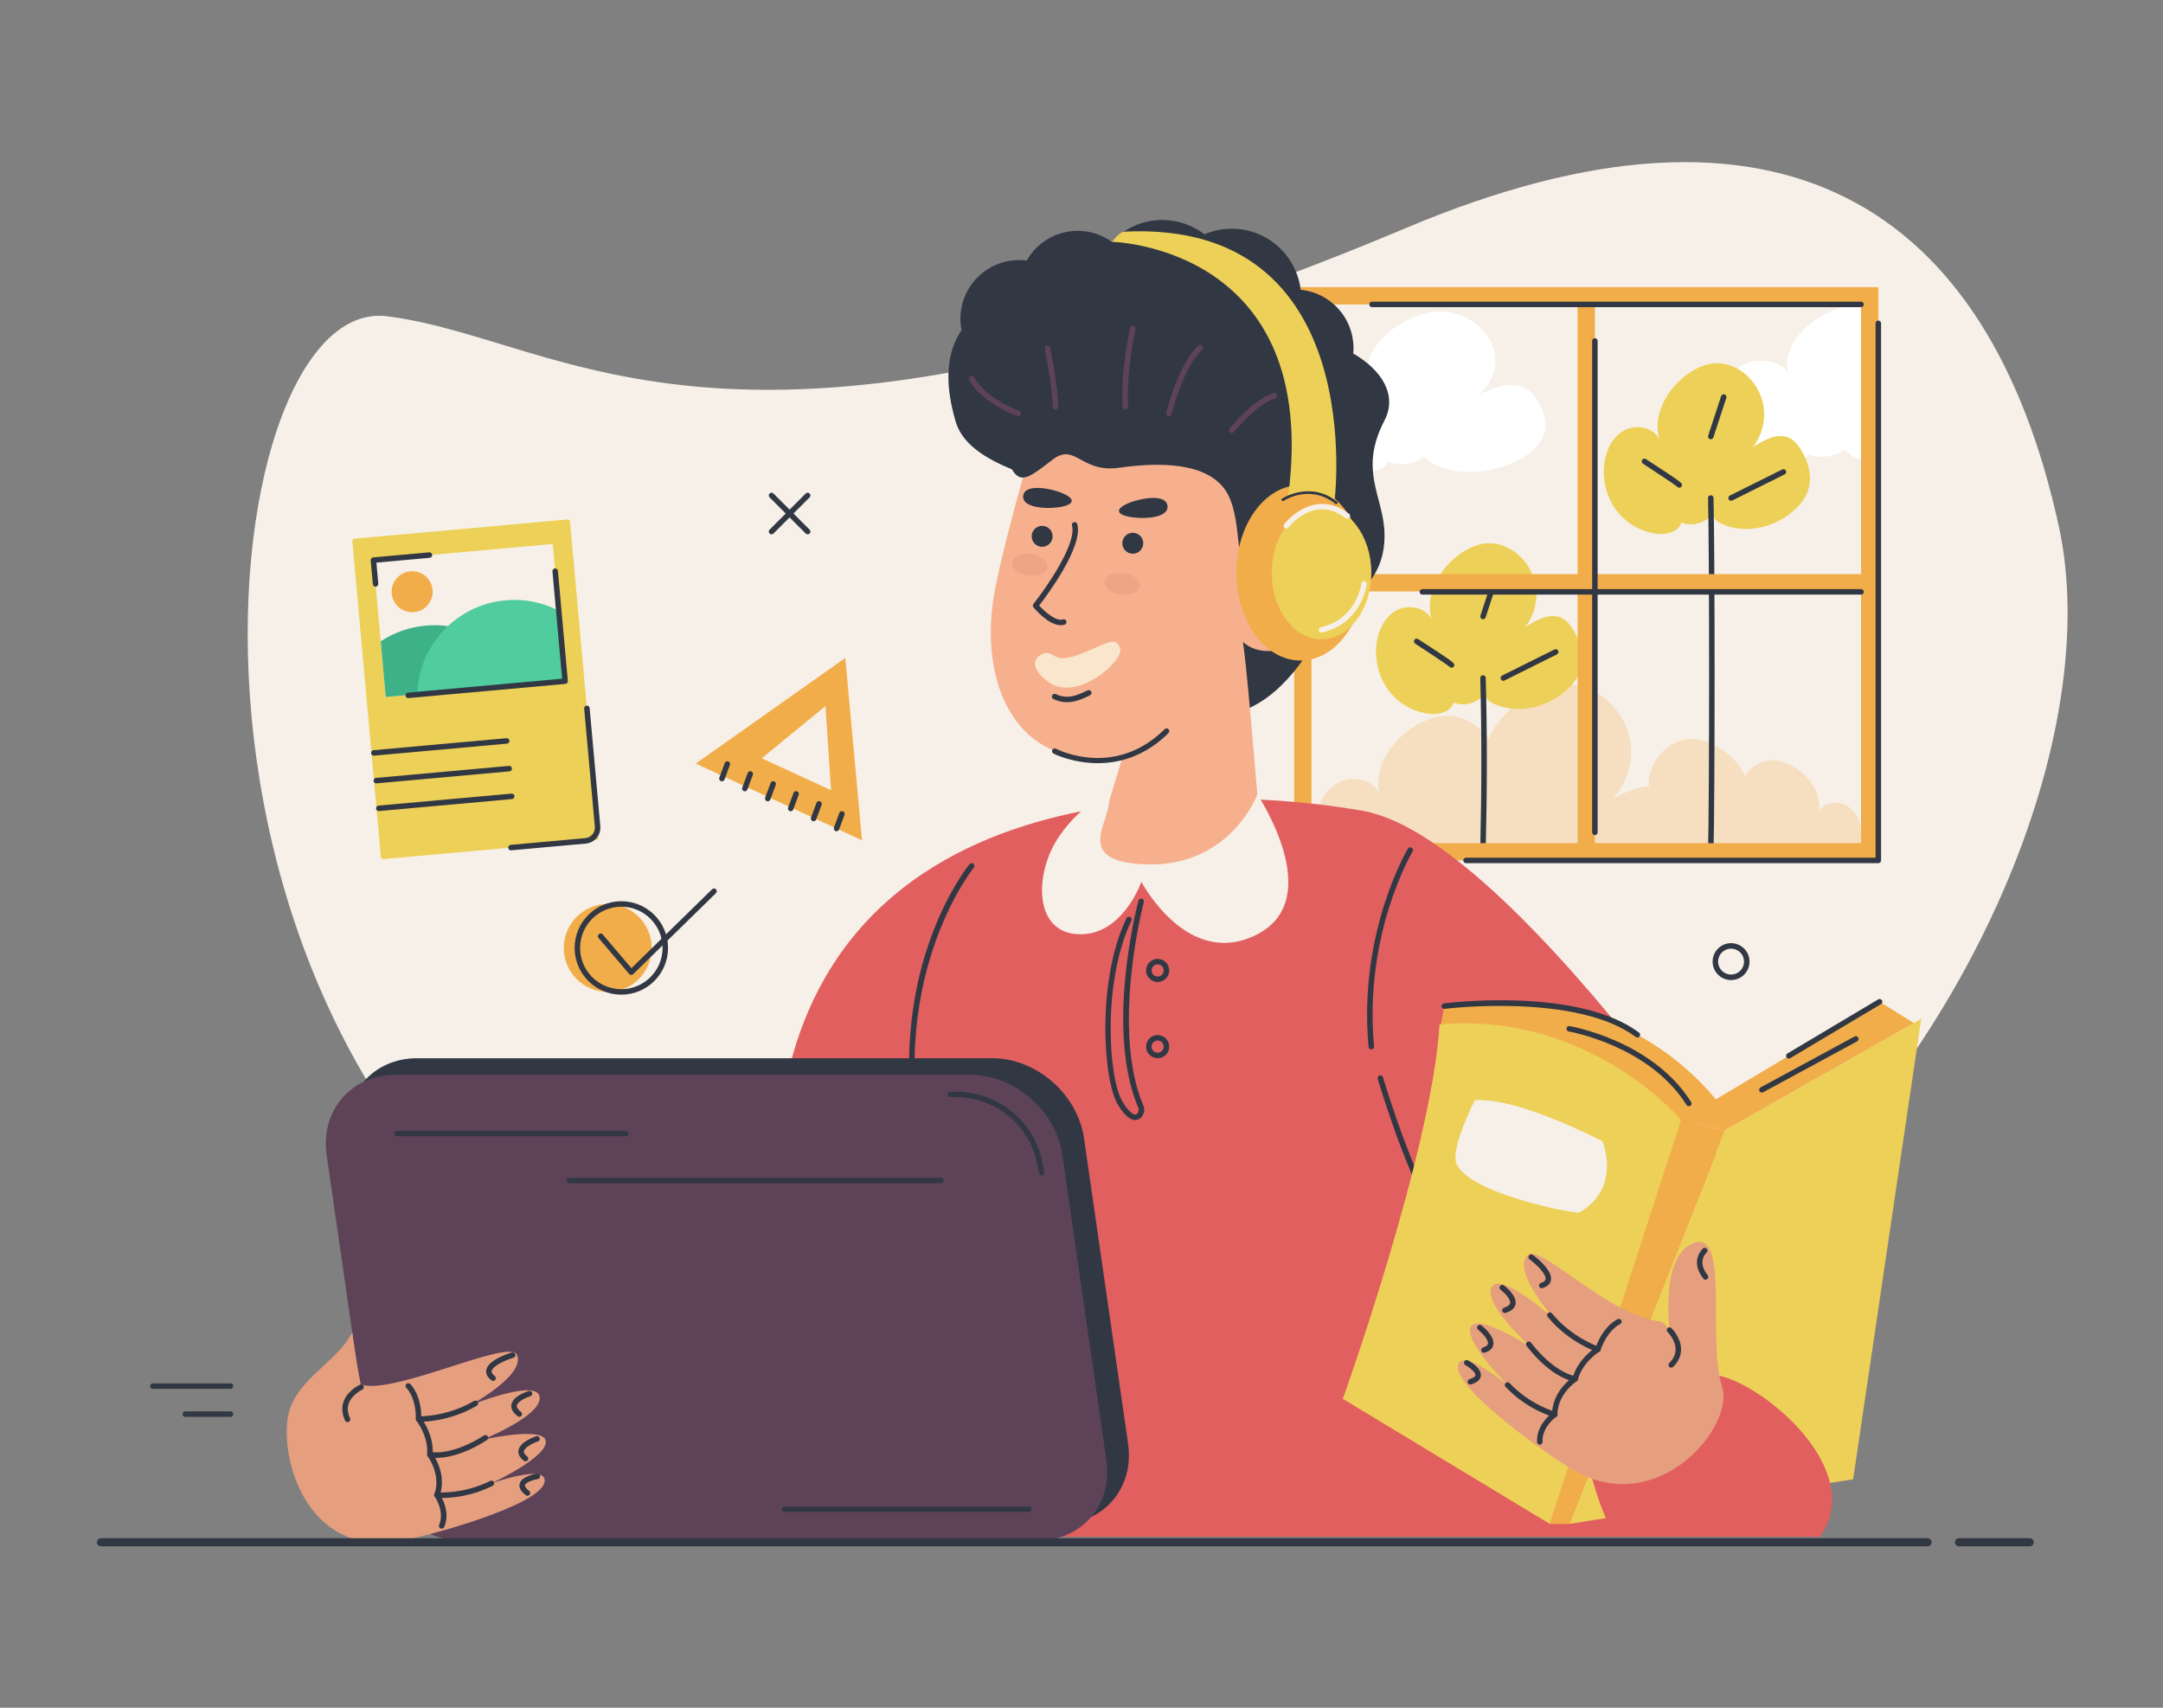 <svg xmlns="http://www.w3.org/2000/svg" xml:space="preserve" id="self-study-from-home" x="0" y="0" style="enable-background:new 0 0 3800 3000" version="1.1" viewBox="0 0 3800 3000">
  <rect x="0" y="0" width="3800" height="3000" fill="#808080" stroke="none"/>
  <g>
    <path d="M3616.99,924.61c-122.95-563.47-491.06-800.2-1145-524.86C1277.09,902.86,998.35,595.11,679.69,555.57
		c-318.66-39.54-461.96,1323.42,442.02,1798C2717.47,3191.3,3773.85,1643.46,3616.99,924.61z" style="fill:#f7f0e8"></path>
    <g>
      <g>
        <path d="M2303.97,504.43v976.76h965.56V504.43H2303.97z" style="fill:#f7f0e8"></path>
      </g>
      <path d="M3287.45,793.01c2.19-48.52,5.03-97.09,3.73-145.68c-1-37.64-4.78-75.29-13.13-111.99
			c-0.95-0.09-1.89-0.24-2.84-0.3c-28.32-1.94-55.91,8.5-78.57,22.21c-37.61,22.76-64.95,61.7-55.24,98.58
			c-11.5-21.05-48.21-27.76-73.9-17.43c-25.69,10.33-40.57,33.01-45.19,55.69c-5.52,27.11,1.8,55.94,21.19,78.62
			c19.39,22.69,50.85,38.78,84.94,42.36c18.92,1.98,42.41-2.19,48.35-16.68c20.46,7.73,46.65,4.18,62.94-8.34
			c0.46,0.95,6.53,2.55,7.75,5.08c1.55,3.2,5.25,5.38,8.89,7.19c9.45,4.72,19.65,8.09,30.24,10.37
			C3286.87,806.13,3287.16,799.57,3287.45,793.01z" style="fill:#fff"></path>
      <g>
        <path d="M3246.35,1497.97c0.38-1.12,0.8-2.22,1.15-3.35c13.62-44.42,1.17-93.26-21.11-134.03
				c-8.23-15.06-18.22-29.85-32.68-39.1c-19.62-12.54-45.04-13.06-67.45-6.74c-22.41,6.32-45.5,17.24-65.28,29.53
				c32.38-35.9,49.67-84.98,46.96-133.25c-2.71-48.27-25.41-95.11-61.6-127.16c-24.28-21.49-54.87-36.52-87.18-39.29
				c-46.81-4.02-92.41,17.59-129.86,45.96c-32.21,24.4-59.76,57.81-76.7,94.94c-6.72-9.8-14.47-18.89-23.37-26.78
				c-19.54-17.3-44.16-29.39-70.16-31.62c-37.67-3.24-74.37,14.16-104.51,36.98c-50.03,37.89-86.39,102.74-73.47,164.16
				c-15.29-35.06-64.13-46.22-98.3-29.03c-34.17,17.2-53.97,54.97-60.11,92.73c-5.81,35.72-0.88,73.22,14.19,106.04H3246.35z" style="fill:#f7f0e8"></path>
        <path d="M3269.89,1455.83c-2.92-17.13-12.34-34.28-28.58-42.08c-16.25-7.8-39.47-2.74-46.74,13.17
				c6.14-27.87-11.15-57.3-34.94-74.5c-14.33-10.36-31.78-18.25-49.69-16.78c-12.36,1.01-24.07,6.5-33.36,14.35
				c-4.23,3.58-7.92,7.71-11.11,12.15c-8.05-16.85-21.15-32.01-36.47-43.08c-17.81-12.87-39.49-22.68-61.75-20.85
				c-15.36,1.26-29.91,8.08-41.45,17.83c-17.21,14.54-28,35.8-29.29,57.7c-0.15,2.64-0.16,5.28-0.04,7.91
				c-6.11,0.14-12.24,1.07-18.09,2.64c-15.82,4.25-32.1,11.61-46.06,19.88c22.85-24.17,35.05-57.23,33.14-89.73
				c-1.91-32.51-17.93-64.05-43.47-85.63c-17.13-14.47-38.72-24.59-61.51-26.46c-33.03-2.71-65.21,11.85-91.63,30.95
				c-22.73,16.43-42.17,38.93-54.12,63.93c-4.74-6.6-10.21-12.72-16.49-18.03c-13.79-11.65-31.16-19.79-49.5-21.29
				c-26.58-2.18-52.48,9.53-73.74,24.91c-35.3,25.52-60.96,69.19-51.85,110.55c-10.79-23.61-45.25-31.13-69.36-19.55
				c-24.11,11.58-38.08,37.02-42.42,62.45c-3.41,20.01-1.49,40.82,5.33,59.99h511.94h137.53h300.13
				C3270.9,1483.34,3272.19,1469.32,3269.89,1455.83z" style="opacity:.25;fill:#f1ad4a"></path>
        <path d="M2763.05,1105.16c-4.63-7.34-10.13-14.47-17.72-18.68c-10.29-5.7-23.12-5.16-34.23-1.26
				c-11.1,3.9-22.4,10.13-31.98,16.96c15.19-19.13,22.36-44.43,19.46-68.68c-2.9-24.25-15.83-47.15-35.09-62.16
				c-12.92-10.07-28.82-16.67-45.2-17.04c-23.73-0.54-46.04,11.8-64.02,27.29c-29.85,25.71-50.08,67.78-39.57,105.75
				c-10.96-21.37-42-26.43-62.73-14.31c-20.73,12.12-31.65,36.57-34.01,60.47c-2.82,28.57,5.17,58.27,22.82,80.92
				c17.65,22.65,44.93,37.79,73.57,39.74c15.89,1.08,35.2-4.51,39.19-19.93c17.56,6.99,39.15,1.91,51.91-12.01
				c0.44,0.97,5.61,2.31,6.79,4.89c1.5,3.26,4.73,5.34,7.88,7.04c36.91,19.95,84.46,12.17,119.09-11.52
				c17.93-12.26,33.69-29.43,38.73-50.56C2783.4,1149.24,2775.58,1125.01,2763.05,1105.16z" style="fill:#edd058"></path>
        <path d="M2605.4 1493.1c-.04 0-.08 0-.12 0-2.66-.06-4.77-2.27-4.7-4.94 2.52-103.06 2.52-197.42 0-296.97-.07-2.66 2.04-4.88 4.7-4.94.04 0 .08 0 .12 0 2.61 0 4.76 2.08 4.82 4.7 2.52 99.71 2.52 194.23 0 297.45C2610.15 1491.02 2608.01 1493.1 2605.4 1493.1zM2641.06 1195.9c-1.77 0-3.48-.98-4.32-2.67-1.19-2.39-.22-5.28 2.17-6.47l92.06-45.84c2.39-1.18 5.28-.21 6.47 2.17 1.19 2.39.22 5.28-2.17 6.47l-92.06 45.84C2642.52 1195.73 2641.78 1195.9 2641.06 1195.9zM2605.4 1087.88c-.49 0-1-.08-1.5-.24-2.53-.83-3.91-3.55-3.08-6.08l22.72-69.34c.82-2.53 3.53-3.92 6.08-3.08 2.53.83 3.91 3.55 3.08 6.08l-22.72 69.34C2609.32 1086.59 2607.43 1087.88 2605.4 1087.88zM2550.09 1172.97c-.35 0-.71-.04-1.06-.12-1.17-.26-2.15-.93-2.81-1.83-4.37-3.75-38.83-26.5-60.02-40.28-2.23-1.45-2.87-4.44-1.41-6.67 1.45-2.23 4.44-2.86 6.67-1.41 64.39 41.88 64.29 42.32 63.34 46.56C2554.29 1171.45 2552.3 1172.97 2550.09 1172.97zM2545.38 1167.1C2545.38 1167.1 2545.38 1167.1 2545.38 1167.1 2545.38 1167.1 2545.38 1167.1 2545.38 1167.1z" style="fill:#313844"></path>
        <path d="M3163.17,788.94c-4.63-7.34-10.13-14.47-17.72-18.68c-10.29-5.7-23.12-5.16-34.23-1.26
				c-11.1,3.9-22.4,10.13-31.98,16.96c15.19-19.13,22.35-44.43,19.46-68.68c-2.9-24.25-15.83-47.15-35.09-62.16
				c-12.92-10.07-28.82-16.67-45.2-17.04c-23.73-0.54-46.04,11.8-64.02,27.29c-29.85,25.71-50.08,67.78-39.57,105.75
				c-10.96-21.37-42-26.43-62.73-14.31c-20.73,12.12-31.65,36.57-34.01,60.47c-2.82,28.57,5.17,58.27,22.82,80.92
				c17.65,22.65,44.93,37.79,73.57,39.74c15.89,1.08,35.2-4.51,39.19-19.93c17.56,6.99,39.15,1.91,51.91-12.01
				c0.44,0.97,5.61,2.31,6.79,4.89c1.5,3.26,4.72,5.34,7.88,7.04c36.91,19.95,84.46,12.17,119.09-11.52
				c17.93-12.26,33.69-29.43,38.73-50.56C3183.52,833.02,3175.7,808.79,3163.17,788.94z" style="fill:#edd058"></path>
        <path d="M3005.52 1503.05c-.04 0-.08 0-.12 0-2.66-.06-4.77-2.27-4.7-4.94 2.53-103.68 2.53-522.99 0-623.13-.07-2.66 2.04-4.88 4.7-4.94 2.5-.17 4.88 2.03 4.94 4.7 2.53 100.23 2.53 519.86 0 623.61C3010.27 1500.97 3008.13 1503.05 3005.52 1503.05zM3041.19 879.68c-1.77 0-3.48-.98-4.32-2.67-1.19-2.39-.22-5.28 2.17-6.47l92.06-45.84c2.38-1.19 5.28-.21 6.47 2.17 1.19 2.39.22 5.28-2.17 6.47l-92.06 45.84C3042.64 879.52 3041.91 879.68 3041.19 879.68zM3005.52 771.67c-.49 0-1-.08-1.5-.24-2.53-.83-3.91-3.55-3.08-6.08l22.72-69.34c.82-2.53 3.54-3.92 6.08-3.08 2.53.83 3.91 3.55 3.08 6.08l-22.72 69.34C3009.44 770.38 3007.55 771.67 3005.52 771.67zM2950.21 856.75c-.35 0-.71-.04-1.06-.12-1.17-.26-2.15-.93-2.81-1.83-4.37-3.75-38.83-26.5-60.02-40.28-2.23-1.45-2.87-4.44-1.41-6.67 1.45-2.23 4.44-2.86 6.67-1.41 64.39 41.88 64.29 42.32 63.34 46.55C2954.41 855.23 2952.41 856.75 2950.21 856.75zM2945.5 850.88C2945.5 850.88 2945.5 850.88 2945.5 850.88 2945.5 850.88 2945.5 850.88 2945.5 850.88z" style="fill:#313844"></path>
      </g>
      <path d="M2698.89,700.54c-4.98-7.28-11.02-14.43-19.77-18.89c-11.87-6.06-27.25-6.31-40.81-3.26
			c-13.56,3.05-27.53,8.33-39.49,14.27c19.59-17.35,30.05-41.07,28.41-64.4c-1.64-23.33-15.37-45.97-37.27-61.45
			c-14.69-10.39-33.2-17.65-52.74-18.99c-28.32-1.94-55.91,8.5-78.57,22.21c-37.61,22.76-64.95,61.7-55.24,98.58
			c-11.5-21.06-48.21-27.76-73.9-17.43c-25.69,10.33-40.57,33.01-45.19,55.69c-5.52,27.11,1.8,55.94,21.19,78.62
			c19.39,22.69,50.85,38.78,84.94,42.36c18.92,1.98,42.41-2.19,48.35-16.68c20.84,7.87,47.65,4.1,63.87-8.98
			c-4.18,0.8,5.28,2.51,6.82,5.71c1.55,3.2,5.25,5.38,8.89,7.19c42.61,21.27,100.03,16.69,143.2-3.84
			c22.35-10.63,42.48-26.07,50.1-45.94C2719.9,743.85,2712.37,720.24,2698.89,700.54z" style="fill:#fff"></path>
      <path d="M2273.58,504.43v1007.08h1026.27V504.43H2273.58z M2303.97,534.82h467.58v473.76h-467.58V534.82z
			 M2303.97,1481.19v-442.23h467.58v442.23H2303.97z M3269.53,1481.19h-467.58v-442.23h467.58V1481.19z M3269.53,1008.57h-467.58
			V534.82h467.58V1008.57z" style="fill:#f1ad4a"></path>
      <path d="M3299.88,1516.36h-724.37c-2.67,0-4.82-2.16-4.82-4.82c0-2.66,2.16-4.82,4.82-4.82h719.55V567.98
			c0-2.66,2.16-4.82,4.82-4.82c2.67,0,4.82,2.16,4.82,4.82v943.55C3304.7,1514.2,3302.54,1516.36,3299.88,1516.36z" style="fill:#313844"></path>
      <path d="M2801.93 1466.97c-2.67 0-4.82-2.16-4.82-4.82V598.98c0-2.66 2.16-4.82 4.82-4.82s4.82 2.16 4.82 4.82v863.17C2806.75 1464.82 2804.6 1466.97 2801.93 1466.97zM3269.51 539.63h-859.1c-2.67 0-4.82-2.16-4.82-4.82s2.16-4.82 4.82-4.82h859.1c2.67 0 4.82 2.16 4.82 4.82S3272.17 539.63 3269.51 539.63z" style="fill:#313844"></path>
      <path d="M3269.51,1044.58h-770.7c-2.67,0-4.82-2.16-4.82-4.82c0-2.66,2.16-4.82,4.82-4.82h770.7
			c2.67,0,4.82,2.16,4.82,4.82C3274.33,1042.42,3272.17,1044.58,3269.51,1044.58z" style="fill:#313844"></path>
    </g>
    <g>
      <g>
        <path d="M3043.5,2699.6c82.5-87.74,168.81-201.69,182.94-239.2c23.99-63.71,2.52-138.4-41.81-190.08
				c-9.18-10.71-507.98-793.88-788.94-845.61c-171.6-31.59-920.11-114.37-1021.78,513.79c-34.7,214.4-32.6,544,63.96,761.1H3043.5z" style="fill:#e15f5f"></path>
      </g>
      <path d="M1624.27 2056.05c-2.17 0-4.14-1.47-4.68-3.67-42.21-171.99-17.29-307.97 11.04-391.75 30.76-90.95 70.96-140.43 72.66-142.49 1.7-2.06 4.72-2.35 6.79-.66 2.06 1.69 2.35 4.73.66 6.79-1.62 1.98-161.4 201.42-81.79 525.82.64 2.59-.95 5.2-3.53 5.83C1625.04 2056.01 1624.65 2056.05 1624.27 2056.05zM1994.38 1967.64c-7.38 0-17.5-5.84-30.19-26.54-27.07-44.17-37.14-219.99 14.77-327.93 1.16-2.4 4.05-3.4 6.44-2.26 2.4 1.16 3.41 4.04 2.26 6.44-50.67 105.34-41.37 276.05-15.24 318.71 11.61 18.95 20.14 23.4 23.95 21.43 3.57-1.85 4.76-8.28 3.96-10.13-59.54-138.12-2.68-355.87-.24-365.08.69-2.58 3.37-4.1 5.9-3.42 2.58.69 4.11 3.33 3.42 5.9-.59 2.22-58.45 223.75-.24 358.78 2.88 6.68-.42 18.38-8.38 22.5C1998.96 1967 1996.81 1967.64 1994.38 1967.64zM2033.77 1725.12c-11.21 0-20.33-9.12-20.33-20.33s9.12-20.33 20.33-20.33c11.21 0 20.33 9.12 20.33 20.33S2044.98 1725.12 2033.77 1725.12zM2033.77 1694.1c-5.9 0-10.69 4.8-10.69 10.69 0 5.89 4.79 10.69 10.69 10.69 5.9 0 10.69-4.8 10.69-10.69C2044.46 1698.9 2039.67 1694.1 2033.77 1694.1zM2033.77 1858.98c-11.21 0-20.33-9.12-20.33-20.33 0-11.21 9.12-20.33 20.33-20.33 11.21 0 20.33 9.12 20.33 20.33C2054.1 1849.86 2044.98 1858.98 2033.77 1858.98zM2033.77 1827.96c-5.9 0-10.69 4.8-10.69 10.69 0 5.89 4.79 10.69 10.69 10.69 5.9 0 10.69-4.8 10.69-10.69C2044.46 1832.75 2039.67 1827.96 2033.77 1827.96z" style="fill:#313844"></path>
      <g>
        <g>
          <g>
            <g>
              <path d="M1689.27,579.86c-1.27-6.46-1.97-13.13-1.97-19.96c0-56.89,46.12-103.01,103.01-103.01
							c4.54,0,8.98,0.4,13.37,0.97c17.69-31.25,51.17-52.37,89.64-52.37c22.38,0,43.03,7.22,59.92,19.34
							c22.26-23.58,53.71-38.38,88.69-38.38c27.87,0,53.47,9.45,74.02,25.17c14.75-6.32,30.97-9.84,48.03-9.84
							c62.39,0,113.75,46.84,121.07,107.25c52.1,5.12,92.82,49.04,92.82,102.49c0,3.2-0.19,6.35-0.48,9.48
							c49.78,28.75,78.22,72.91,54.87,117.74c-45.7,87.75-2.03,132.28,0.03,197.17c3.27,103.49-86.19,124.2-106.83,163.47
							c-110.26,209.78-234.12,163.67-274.18,117.92c-75.65-86.39-137.15-185.1-181.6-290.97c-5.38-12.84-10.53-25.76-15.4-38.81
							c-4.44-11.86-7.27-26.05-13.82-36.92c-9.54-15.84-36.81-16.04-52.72-22.2c-44.01-17.05-95.17-42.12-108.64-87.19
							C1656.85,666.69,1665.33,615.54,1689.27,579.86z" style="fill:#313844"></path>
              <path d="M1788.9 731c-.53 0-1.06-.09-1.59-.27-2.48-.86-61.01-21.62-84.48-63.13-1.31-2.32-.49-5.26 1.82-6.57 2.31-1.31 5.26-.5 6.57 1.82 21.7 38.37 78.69 58.57 79.27 58.77 2.51.88 3.84 3.62 2.97 6.14C1792.76 729.75 1790.89 731 1788.9 731zM1854.19 719.34c-.07 0-.13 0-.19 0-2.66-.1-4.73-2.34-4.63-5 .01-.25.76-26.1-13.95-102.12-.51-2.61 1.2-5.14 3.81-5.65 2.63-.5 5.15 1.21 5.65 3.82 15.01 77.54 14.16 103.27 14.12 104.33C1858.9 717.31 1856.77 719.34 1854.19 719.34zM1977.1 719.34c-2.46 0-4.56-1.88-4.8-4.37-.2-2.14-4.66-53.32 13.06-138.73.54-2.61 3.1-4.28 5.7-3.74 2.61.54 4.29 3.09 3.74 5.7-17.43 84-12.94 135.36-12.9 135.87.24 2.65-1.7 5-4.36 5.25C1977.4 719.34 1977.25 719.34 1977.1 719.34zM2053.57 731.14c-.38 0-.76-.04-1.14-.14-2.59-.63-4.18-3.24-3.55-5.82.84-3.46 21.03-85.23 56.62-118.21 1.95-1.81 5-1.7 6.81.26 1.81 1.95 1.7 5.01-.26 6.81-33.47 31-53.61 112.59-53.81 113.41C2057.71 729.66 2055.74 731.14 2053.57 731.14zM2163.99 760.71c-1.06 0-2.12-.35-3.01-1.06-2.08-1.67-2.41-4.7-.74-6.78 1.7-2.12 42.15-52.09 77.48-62.35 2.58-.75 5.24.73 5.98 3.29.74 2.56-.73 5.23-3.28 5.98-32.41 9.41-72.26 58.63-72.66 59.13C2166.8 760.09 2165.4 760.71 2163.99 760.71z" style="fill:#5e4358"></path>
              <path d="M2309.56,1028c-13.09-35.28-52.01-59.02-89.37-54.53c-0.29-43.11-3.34-86.68-16.13-127.85
							c-33.81-108.76-373.52-99.25-387.77-69.87c-3.94,8.12-65.07,216.85-73.25,292.44c-8.19,75.58,3.57,158.41,55.46,213.97
							c40.75,43.63,108.92,60.53,171.9,53.43c-19.98,64.36-45.41,151.38-61.52,199.67c39.04,30.46,264.79,1.48,314.12-2.75
							c-11.33-76.92-28.04-327.91-39.38-404.82c27.65,25.51,72.55,16.79,93.72-0.09C2306.78,1104.14,2322.64,1063.28,2309.56,1028z" style="fill:#f6b08e"></path>
              <path d="M2262.37,1068.75c-1.18,0-2.35-0.43-3.28-1.29c-1.95-1.81-2.06-4.86-0.25-6.82
							c5.86-6.31,8.47-12.79,7.73-19.26c-1.46-12.89-15.33-22.45-15.47-22.55c-2.2-1.49-2.78-4.49-1.29-6.69
							c1.49-2.2,4.47-2.79,6.68-1.3c0.72,0.49,17.65,12.07,19.66,29.4c1.08,9.41-2.36,18.48-10.25,26.97
							C2264.95,1068.24,2263.66,1068.75,2262.37,1068.75z" style="fill:#5e4358"></path>
              <path d="M1928.66 1340.68c-44.57 0-77.24-16.5-77.83-16.8-2.36-1.23-3.28-4.13-2.06-6.5 1.23-2.37 4.14-3.28 6.5-2.06 4.19 2.16 103.51 52.03 190.76-34.35 1.89-1.88 4.94-1.86 6.82.03 1.87 1.89 1.86 4.95-.04 6.82C2010.92 1329.3 1965.68 1340.68 1928.66 1340.68zM1863.55 1098.34c-21.12 0-44.98-27.82-47.9-31.32-1.46-1.76-1.49-4.3-.07-6.09 21.82-27.44 76.51-105.68 67.68-137.73-.71-2.57.8-5.22 3.37-5.93 2.56-.73 5.22.8 5.93 3.37 10.89 39.52-53.11 125.22-66.94 143.11 9.09 9.95 29.36 28.47 41.72 24.35 2.55-.84 5.26.53 6.1 3.05.84 2.53-.52 5.26-3.05 6.1C1868.16 1098 1865.87 1098.34 1863.55 1098.34z" style="fill:#313844"></path>
              <g>
                <g>
                  <path d="M1965.83,897.96c-1.02-9.39,27.39-20.16,50.93-22.71c23.55-2.54,33.32,4.1,34.34,13.49
									c1.01,9.39-7.12,17.97-30.66,20.52C1996.89,911.8,1966.84,907.35,1965.83,897.96z" style="fill:#313844"></path>
                </g>
                <g>
                  <path d="M1882.81,880.33c1.02-9.39-27.38-20.16-50.93-22.71c-23.55-2.54-33.32,4.1-34.34,13.49
									c-1.01,9.39,7.12,17.97,30.66,20.52C1851.75,894.17,1881.8,889.72,1882.81,880.33z" style="fill:#313844"></path>
                </g>
                <g>
                  <path d="M2002.8,1029.69c-1.38,10.42-16.43,17.01-33.63,14.74c-17.19-2.27-30.02-12.56-28.64-22.97
									c1.38-10.41,16.43-17.01,33.62-14.74C1991.35,1009,2004.18,1019.28,2002.8,1029.69z" style="fill:#eda585"></path>
                </g>
                <g>
                  <path d="M1840.05,996.13c-1.37,10.42-16.43,17.01-33.62,14.74c-17.19-2.27-30.02-12.56-28.64-22.97
									c1.38-10.41,16.43-17.01,33.63-14.74C1828.6,975.44,1841.42,985.72,1840.05,996.13z" style="fill:#eda585"></path>
                </g>
              </g>
              <path d="M2008.49 954.31c0 10.17-8.24 18.41-18.41 18.41-10.17 0-18.41-8.24-18.41-18.41 0-10.17 8.24-18.41 18.41-18.41C2000.25 935.9 2008.49 944.14 2008.49 954.31zM1849.27 942.17c0 10.17-8.24 18.41-18.41 18.41-10.17 0-18.41-8.24-18.41-18.41 0-10.17 8.24-18.41 18.41-18.41C1841.02 923.76 1849.27 932 1849.27 942.17z" style="fill:#313844"></path>
              <path d="M1842.2,1147.37c14.12,5.04,17.14,17.14,59.98,0c42.84-17.14,58.55-30.65,65.69-8.18
							c7.14,22.46-77.11,94.78-125.67,59.08C1793.65,1162.57,1832.69,1143.98,1842.2,1147.37z" style="fill:#f9e6cd"></path>
              <path d="M1874.42,1233.58c-7.44,0-15.34-1.54-23.73-5.51c-2.41-1.14-3.43-4.01-2.3-6.42
							c1.13-2.4,3.99-3.44,6.42-2.3c20.86,9.87,37.76,1.96,54.1-5.68l1.89-0.88c2.43-1.13,5.28-0.07,6.4,2.34
							c1.13,2.42,0.08,5.28-2.34,6.41l-1.87,0.87C1901.95,1227.57,1889.11,1233.58,1874.42,1233.58z" style="fill:#313844"></path>
            </g>
            <path d="M2239.06,935.9c0,0-2.66,39.83-37.54,56.12c-34.87,16.29-17.74-70.35-43.44-121.75
						c-25.7-51.41-99.65-61.78-192.28-48.55c-66.67,9.52-76.91-44.75-116.53-14.28c-39.62,30.46-55.94,44.04-71.58,16.94
						c-22.79-39.48,3.19-105.48,135.15-105.48C2044.8,718.89,2244.83,768.29,2239.06,935.9z" style="fill:#313844"></path>
          </g>
        </g>
        <g>
          <ellipse cx="2284.74" cy="1006.28" rx="112.67" ry="154.12" style="fill:#f1ad4a"></ellipse>
          <ellipse cx="2321.67" cy="1006.28" rx="87.48" ry="116.77" style="fill:#edd058"></ellipse>
        </g>
        <path d="M1953.25,424.82c0,0,369.82,7.14,309.41,449.88c0,0,11.51-12.17,39.48-9.41
				c28.86,2.85,42.12,17.95,42.12,17.95s64.89-498.33-369.95-476.25C1967.42,407.35,1953.25,424.82,1953.25,424.82z" style="fill:#edd058"></path>
        <path d="M2347.69,885.67c-0.53,0-1.05-0.17-1.5-0.52c-44.55-35.38-89.18-6.54-91.06-5.29
				c-1.11,0.73-2.61,0.43-3.34-0.68c-0.74-1.11-0.44-2.6,0.67-3.34c0.49-0.32,49.38-32.07,96.73,5.53c1.05,0.83,1.22,2.35,0.39,3.39
				C2349.1,885.35,2348.39,885.67,2347.69,885.67z" style="fill:#313844"></path>
        <path d="M2259.77 928.58c-1.02 0-2.04-.32-2.92-.99-2.11-1.61-2.52-4.63-.91-6.75.51-.67 51.33-65.94 114.16-18.15 2.12 1.61 2.53 4.64.92 6.76-1.61 2.12-4.64 2.53-6.76.92-55.11-41.93-98.81 13.91-100.65 16.31C2262.66 927.93 2261.22 928.58 2259.77 928.58zM2321.66 1111.32c-2.19 0-4.17-1.5-4.69-3.73-.61-2.59 1.01-5.18 3.6-5.79 63.8-14.86 71.08-76.12 71.15-76.73.28-2.65 2.61-4.57 5.31-4.28 2.65.28 4.56 2.66 4.28 5.31-.07.69-8.15 68.71-78.55 85.1C2322.39 1111.28 2322.02 1111.32 2321.66 1111.32z" style="fill:#f7f0e8"></path>
      </g>
      <path d="M2409.14 1843.47c-2.46 0-4.56-1.88-4.8-4.38-18.6-200.9 68.19-346.78 69.07-348.23 1.38-2.28 4.36-3 6.62-1.62 2.28 1.38 3.01 4.34 1.63 6.62-.86 1.42-86.01 144.74-67.71 342.34.24 2.65-1.7 5-4.36 5.25C2409.44 1843.46 2409.29 1843.47 2409.14 1843.47zM2632.23 2356.12c-.13 0-.26 0-.4-.02-2.1-.17-51.8-4.52-77.62-30.69-11.91-12.07-6.02-31.05.81-53.03 9.94-32.02 21.2-68.31-11.41-100.22-57.85-56.61-120.54-267.96-123.18-276.93-.75-2.55.71-5.23 3.26-5.99 2.57-.74 5.24.72 5.99 3.27.64 2.17 64.62 217.9 120.68 272.76 36.82 36.03 23.56 78.76 13.87 109.97-5.91 19.02-11 35.44-3.15 43.4 23.33 23.65 71.06 27.81 71.54 27.85 2.65.22 4.63 2.55 4.41 5.2C2636.83 2354.22 2634.72 2356.12 2632.23 2356.12z" style="fill:#313844"></path>
      <path d="M2005.19,1549.03c0,0-33.15,96.26-111.87,92.11c-78.72-4.14-75.59-109.11-32.96-171.26
			c42.63-62.15,88-76.69,87.93-61.78c-0.18,36.46-55.84,98.87,46.12,109.2c163.62,16.57,214.56-121.61,214.56-121.61
			s122.3,182.18,0,245.58C2086.68,1704.67,2005.19,1549.03,2005.19,1549.03z" style="fill:#f7f0e8"></path>
      <g>
        <g>
          <g>
            <path d="M1861.21,2677.12H850.61c-77.84,0-150.04-63.1-161.26-140.94L612,1999.95
						c-11.23-77.84,42.77-140.93,120.61-140.93h1010.61c77.84,0,150.04,63.1,161.26,140.93l77.34,536.24
						C1993.05,2614.02,1939.05,2677.12,1861.21,2677.12z" style="fill:#313844"></path>
            <path d="M1823.1,2706.34H812.49c-77.84,0-150.04-63.1-161.26-140.94l-77.34-536.24
						c-11.23-77.84,42.77-140.93,120.61-140.93H1705.1c77.84,0,150.04,63.1,161.26,140.93l77.34,536.24
						C1954.93,2643.24,1900.93,2706.34,1823.1,2706.34z" style="fill:#5e4358"></path>
          </g>
          <path d="M1830.1 2064.93c-2.25 0-4.27-1.58-4.72-3.88l-3.45-17.25c-13.49-67.43-73.19-116.37-141.95-116.37h-10.37c-2.67 0-4.82-2.16-4.82-4.82s2.16-4.82 4.82-4.82h10.37c73.34 0 137.02 52.2 151.4 124.12l3.45 17.25c.52 2.61-1.17 5.15-3.78 5.67C1830.73 2064.9 1830.41 2064.93 1830.1 2064.93zM1099.65 1996.18H697.47c-2.67 0-4.82-2.16-4.82-4.82 0-2.66 2.16-4.82 4.82-4.82h402.18c2.67 0 4.82 2.16 4.82 4.82C1104.47 1994.02 1102.31 1996.18 1099.65 1996.18zM1807.76 2656.16h-429.68c-2.67 0-4.82-2.16-4.82-4.82s2.16-4.82 4.82-4.82h429.68c2.67 0 4.82 2.16 4.82 4.82S1810.42 2656.16 1807.76 2656.16zM1653.08 2078.68H999.96c-2.67 0-4.82-2.16-4.82-4.82s2.16-4.82 4.82-4.82h653.11c2.67 0 4.82 2.16 4.82 4.82S1655.74 2078.68 1653.08 2078.68z" style="fill:#313844"></path>
        </g>
        <g>
          <g>
            <g>
              <g>
                <path d="M863.3,2605.84c0,0,99.81-46.48,95.5-74.48c-4.07-26.51-111.92-1.9-111.92-1.9
								s107.46-42.93,101.04-76.38c-5.99-31.47-123.35,16.26-123.35,16.26s98.97-52.97,83.7-89.11
								c-12.64-29.93-216.01,70.96-274.45,52.05c-6.1-29.76-9.27-51.75-15.01-91.52c-26.58,52.03-94.99,80.32-111.05,139.82
								c-18.84,69.79,25.38,254.67,192.9,226.95c46.3-7.66,251.56-62.77,256.19-105.22C960.27,2571.14,863.3,2605.84,863.3,2605.84z
								" style="fill:#e69f7e"></path>
              </g>
            </g>
            <path d="M610.63,2498.32c-1.81,0-3.54-1.02-4.37-2.76c-5.58-11.82-6.42-23.18-2.51-33.77
						c7.16-19.41,27.78-28.87,28.65-29.27c2.42-1.09,5.27-0.01,6.37,2.41c1.1,2.42,0.02,5.28-2.4,6.38
						c-0.18,0.08-17.87,8.27-23.59,23.87c-2.95,8.06-2.21,16.9,2.21,26.27c1.13,2.41,0.1,5.28-2.3,6.42
						C612.02,2498.17,611.32,2498.32,610.63,2498.32z" style="fill:#313844"></path>
            <g>
              <path d="M775.93,2685.42c-0.64,0-1.28-0.13-1.9-0.39c-2.45-1.05-3.58-3.89-2.53-6.33
							c10.25-23.87-7.53-49.28-7.71-49.53l-1.46-2.05l0.85-2.38c12.26-34.15-11.53-66.14-11.77-66.46l-1.11-1.46l0.14-1.83
							c2.48-32.33-18.6-58.75-18.81-59.01l-1.1-1.36l0.02-1.75c0.52-38.41-16.42-54.54-16.6-54.7c-1.94-1.8-2.08-4.85-0.29-6.8
							c1.78-1.95,4.81-2.11,6.78-0.34c0.82,0.74,19.83,18.38,19.77,60.28c4.6,6.18,21.66,31.31,19.96,62.64
							c4.92,7.11,23.81,37.57,12.87,71.73c4.58,7.31,17.97,32.02,7.32,56.83C779.58,2684.32,777.8,2685.42,775.93,2685.42z" style="fill:#313844"></path>
              <path d="M736.9 2497.77c-.91 0-1.48-.01-1.67-.02-2.66-.08-4.75-2.3-4.68-4.96.08-2.66 2.27-4.77 4.95-4.68.51-.02 50 1.05 97.31-27.05 2.28-1.36 5.25-.61 6.61 1.68 1.36 2.29.61 5.25-1.68 6.61C792.35 2496.31 746.3 2497.77 736.9 2497.77zM766.32 2561.14c-7.52 0-11.74-.99-12.24-1.11-2.59-.65-4.15-3.26-3.51-5.85.65-2.59 3.25-4.17 5.85-3.51.32.08 35.83 7.97 93.72-28.9 2.24-1.44 5.23-.77 6.66 1.48s.77 5.23-1.48 6.66C813.29 2556.67 782.32 2561.14 766.32 2561.14zM776.57 2631.49c-5.49 0-8.81-.28-9.3-.33-2.65-.24-4.6-2.59-4.35-5.24.24-2.65 2.53-4.61 5.24-4.36.45.05 45.74 3.84 92.96-20.02 2.38-1.21 5.28-.25 6.48 2.13 1.2 2.38.25 5.28-2.13 6.48C828.21 2628.97 792.85 2631.49 776.57 2631.49z" style="fill:#313844"></path>
            </g>
          </g>
          <path d="M866.29 2425.9c-1.02 0-2.05-.32-2.92-.99-9-6.88-9.9-13.69-9.07-18.19 3.23-17.55 38.08-28.74 45.03-30.81 2.58-.76 5.24.7 5.99 3.25.76 2.55-.69 5.24-3.24 6-14.94 4.45-36.69 14.63-38.29 23.31-.49 2.69 1.34 5.64 5.45 8.79 2.11 1.62 2.52 4.64.9 6.76C869.17 2425.25 867.74 2425.9 866.29 2425.9zM912.33 2488.88c-1.02 0-2.05-.32-2.92-.99-8.53-6.53-12.2-13.44-10.91-20.55 2.73-15.01 27.63-22.92 30.45-23.78 2.56-.77 5.24.68 6.01 3.22.77 2.55-.67 5.24-3.22 6.01-7.18 2.18-22.44 9.02-23.75 16.28-.73 4.05 3.55 8.3 7.28 11.16 2.11 1.62 2.52 4.64.9 6.76C915.22 2488.23 913.78 2488.88 912.33 2488.88zM923.23 2567.15c-1.02 0-2.05-.32-2.92-.99-7.37-5.64-10.55-11.81-9.45-18.32 2.52-14.94 28.19-23.82 31.11-24.78 2.54-.83 5.26.54 6.09 3.07.83 2.53-.54 5.26-3.06 6.09-9.56 3.17-23.52 10.61-24.63 17.23-.46 2.71 1.5 5.76 5.8 9.05 2.11 1.62 2.52 4.65.9 6.76C926.11 2566.49 924.68 2567.15 923.23 2567.15zM926.66 2627.65c-1.02 0-2.05-.32-2.92-.99-8.84-6.77-12.5-13.51-10.85-20.05 3.21-12.8 25.93-17.11 30.45-17.85 2.62-.45 5.1 1.36 5.53 3.98.43 2.63-1.35 5.1-3.98 5.54-8.74 1.43-21.46 5.94-22.65 10.68-.59 2.35 2.1 6.01 7.36 10.04 2.11 1.62 2.52 4.65.9 6.76C929.55 2627 928.11 2627.65 926.66 2627.65z" style="fill:#313844"></path>
        </g>
      </g>
      <g>
        <g>
          <g>
            <polygon points="2756.79 2677.12 3030.55 1985.41 3375.26 1789.83 3255.63 2598.66" style="fill:#edd058"></polygon>
          </g>
          <g>
            <polygon points="3030.55 1985.41 2950.66 1966.94 2722.74 2677.12 2756.79 2677.12" style="fill:#f1ad4a"></polygon>
          </g>
          <path d="M3030.55,1953.22c0,0-152.78-242.92-493.21-185.71l-8.37,44.65l424.35,155.4l31.59,7.31L3030.55,1953.22z" style="fill:#f1ad4a"></path>
          <path d="M2953.32,1967.55c0,0-159.75-191.04-424.35-167.95c-13.02,220.44-169.88,657.77-169.88,657.77
					l363.65,219.76L2953.32,1967.55z" style="fill:#edd058"></path>
          <path d="M2815.6,2005.22c0,0-147.11-77.94-224.52-72.36c0,0-44.52,86.34-31.83,112.73
					c24.99,51.96,206.32,87.02,214.69,84.23C2782.31,2127.04,2844.44,2090.9,2815.6,2005.22z" style="fill:#f7f0e8"></path>
          <g>
            <polygon points="3362.26 1797.21 3302.12 1759.79 2953.32 1967.55 3030.55 1985.41" style="fill:#f1ad4a"></polygon>
          </g>
        </g>
        <g>
          <path d="M3142.65 1859.6c-1.64 0-3.24-.84-4.15-2.35-1.36-2.29-.61-5.25 1.68-6.61l159.48-94.99c2.28-1.36 5.25-.61 6.61 1.68 1.36 2.29.61 5.25-1.68 6.61l-159.48 94.99C3144.34 1859.38 3143.49 1859.6 3142.65 1859.6zM3095.33 1919.34c-1.71 0-3.37-.91-4.24-2.53-1.27-2.34-.4-5.27 1.94-6.54l165-89.37c2.34-1.27 5.27-.4 6.54 1.94 1.27 2.34.4 5.27-1.94 6.54l-165 89.37C3096.89 1919.15 3096.1 1919.34 3095.33 1919.34zM2967 1943.4c-1.61 0-3.17-.8-4.09-2.26-65.63-104.56-205.5-128.87-206.91-129.1-2.63-.44-4.41-2.92-3.97-5.54.43-2.62 2.89-4.41 5.54-3.97 1.45.24 145.53 25.2 213.5 133.49 1.42 2.26.73 5.23-1.52 6.65C2968.76 1943.16 2967.87 1943.4 2967 1943.4z" style="fill:#313844"></path>
          <path d="M2876.64,1822.66c-1,0-2.01-0.31-2.88-0.96c-104.38-77.8-333.52-49.71-335.81-49.41
					c-2.66,0.33-5.05-1.54-5.39-4.18c-0.33-2.64,1.54-5.06,4.18-5.39c9.56-1.21,235.32-28.86,342.79,51.25
					c2.13,1.59,2.58,4.61,0.98,6.75C2879.56,1821.99,2878.11,1822.66,2876.64,1822.66z" style="fill:#313844"></path>
        </g>
      </g>
      <path d="M3020.64,2416.79c81.45,17.76,259.16,167.29,176.66,282.81h-360.93
			C2836.37,2699.6,2642.63,2334.34,3020.64,2416.79z" style="fill:#e15f5f"></path>
      <g>
        <g>
          <g>
            <g>
              <path d="M2766.78,2583.98c148.08,83.11,281.12-78.98,258.66-147.69c-26.21-80.15,13.12-272.6-48.11-253.21
							c-61.34,19.37-44.31,153.44-44.31,153.44s-10.82-14.36-13.93-14.68c-95.91-10.06-213.97-140.12-236.05-116.28
							c-26.66,28.79,48.35,112.29,48.35,112.29s-94.09-84.84-110.44-57.29c-17.42,29.26,69,106.22,69,106.22
							s-93.02-59.86-105.88-36.33c-13.58,24.86,64.43,102.55,64.43,102.55s-79.36-65.64-86.77-35.19
							C2551.63,2439.3,2725.86,2561.01,2766.78,2583.98z" style="fill:#e69f7e"></path>
            </g>
          </g>
          <path d="M2936.08 2402.63c-1.24 0-2.48-.47-3.42-1.42-1.88-1.89-1.87-4.94.02-6.82 7.35-7.31 11.05-15.36 11.02-23.95-.07-16.61-13.91-30.34-14.05-30.47-1.9-1.86-1.94-4.91-.08-6.82 1.86-1.9 4.91-1.94 6.81-.1.69.67 16.84 16.58 16.97 37.27.07 11.29-4.6 21.69-13.86 30.9C2938.54 2402.16 2937.31 2402.63 2936.08 2402.63zM2996.32 2248.05c-1.43 0-2.83-.63-3.79-1.83-24.83-31.44-1.05-52.74-.81-52.95 2.01-1.75 5.05-1.54 6.8.47 1.74 2 1.54 5.03-.46 6.79-.73.65-16.97 15.67 2.03 39.72 1.65 2.09 1.3 5.12-.8 6.77C2998.42 2247.71 2997.37 2248.05 2996.32 2248.05z" style="fill:#313844"></path>
          <g>
            <path d="M2705.19,2537.86c-2.53,0-4.66-1.98-4.81-4.54c-1.56-26.95,19.44-45.62,26.24-50.94
						c1.34-35.84,29.48-58.04,36.53-63.06c9.07-30.04,33.67-47.86,40.1-52.1c14.21-39.41,38.1-49.53,39.12-49.95
						c2.45-1,5.28,0.18,6.28,2.65c1,2.46-0.17,5.26-2.62,6.27c-0.35,0.15-21.68,9.61-34.23,45.78l-0.57,1.65l-1.5,0.9
						c-0.29,0.18-29.1,17.84-37.78,49.08l-0.49,1.76l-1.54,1c-0.34,0.22-33.59,22.19-33.7,58.48l-0.01,2.52l-2.08,1.44
						c-0.26,0.18-25.63,18.01-24.12,43.95c0.16,2.66-1.87,4.94-4.53,5.1C2705.38,2537.86,2705.28,2537.86,2705.19,2537.86z" style="fill:#313844"></path>
            <path d="M2807.24 2375.22c-.5 0-1.01-.08-1.51-.24-2.02-.67-49.96-16.85-86.72-61.61-1.69-2.06-1.39-5.1.66-6.79 2.06-1.69 5.1-1.39 6.79.67 34.92 42.52 81.82 58.41 82.29 58.57 2.53.84 3.9 3.56 3.07 6.09C2811.15 2373.94 2809.26 2375.22 2807.24 2375.22zM2767.3 2427.15c-.16 0-.33-.01-.5-.03-1.62-.17-40.24-4.77-84.93-62.79-1.62-2.11-1.23-5.14.88-6.76 2.11-1.62 5.14-1.23 6.76.88 41.88 54.38 77.94 59.05 78.3 59.09 2.64.3 4.55 2.67 4.26 5.31C2771.81 2425.31 2769.73 2427.15 2767.3 2427.15zM2731.4 2489.66c-.41 0-.81-.05-1.22-.16-1.9-.49-46.91-12.57-85.18-53.2-1.83-1.94-1.74-4.99.2-6.82 1.94-1.82 4.99-1.74 6.81.2 36.3 38.53 80.16 50.37 80.6 50.48 2.58.67 4.12 3.31 3.44 5.88C2735.49 2488.22 2733.54 2489.66 2731.4 2489.66z" style="fill:#313844"></path>
          </g>
        </g>
        <path d="M2708.61 2263.08c-2.05 0-3.95-1.32-4.6-3.37-.8-2.54.61-5.25 3.15-6.05 4.93-1.56 7.66-3.71 8.11-6.4 1.46-8.71-15.53-25.69-28.07-34.96-2.14-1.58-2.59-4.6-1.01-6.75 1.58-2.14 4.6-2.6 6.74-1.01 5.83 4.31 34.78 26.71 31.84 44.3-.75 4.51-3.92 10.61-14.72 14.02C2709.58 2263.01 2709.09 2263.08 2708.61 2263.08zM2643.87 2306.62c-2.05 0-3.95-1.32-4.6-3.37-.8-2.54.61-5.25 3.15-6.05 4.47-1.41 9.95-3.95 10.64-8.01 1.23-7.27-10.78-18.9-16.79-23.39-2.13-1.59-2.57-4.61-.98-6.75 1.59-2.14 4.61-2.57 6.74-.98 2.37 1.77 23.07 17.68 20.53 32.72-1.2 7.12-7.01 12.37-17.25 15.61C2644.84 2306.55 2644.35 2306.62 2643.87 2306.62zM2606.98 2376.5c-2.05 0-3.95-1.32-4.6-3.37-.8-2.54.61-5.25 3.15-6.05 5.17-1.63 8.04-3.83 8.54-6.54 1.21-6.61-9.38-18.35-17.29-24.59-2.09-1.65-2.45-4.68-.81-6.77 1.65-2.09 4.67-2.46 6.77-.81 2.42 1.9 23.53 18.99 20.81 33.89-1.19 6.5-6.27 11.22-15.12 14.01C2607.95 2376.43 2607.46 2376.5 2606.98 2376.5zM2583.14 2432.21c-2.05 0-3.95-1.32-4.6-3.37-.8-2.54.61-5.25 3.15-6.05 6.32-2 10.1-4.52 10.34-6.93.5-4.86-9.94-13.44-17.66-17.76-2.33-1.3-3.16-4.24-1.86-6.56 1.3-2.33 4.23-3.16 6.56-1.86 4 2.23 23.89 14.02 22.56 27.15-.68 6.71-6.41 11.8-17.04 15.16C2584.11 2432.14 2583.62 2432.21 2583.14 2432.21z" style="fill:#313844"></path>
      </g>
    </g>
    <g>
      <path d="M1144.91,1665.28c0,42.67-34.59,77.26-77.26,77.26c-42.67,0-77.26-34.59-77.26-77.26
			c0-42.67,34.59-77.26,77.26-77.26C1110.32,1588.01,1144.91,1622.6,1144.91,1665.28z" style="fill:#f1ad4a"></path>
      <path d="M1091.57,1747.35c-45.26,0-82.08-36.82-82.08-82.08c0-45.26,36.82-82.08,82.08-82.08
			c45.26,0,82.09,36.82,82.09,82.08C1173.65,1710.53,1136.83,1747.35,1091.57,1747.35z M1091.57,1592.84
			c-39.94,0-72.44,32.5-72.44,72.44c0,39.94,32.5,72.44,72.44,72.44c39.95,0,72.44-32.49,72.44-72.44
			C1164.01,1625.33,1131.51,1592.84,1091.57,1592.84z" style="fill:#313844"></path>
      <path d="M1108.96,1712.71c-0.08,0-0.15,0-0.22,0c-1.34-0.06-2.59-0.68-3.45-1.7l-53.75-63.24
			c-1.72-2.03-1.48-5.07,0.55-6.8c2.02-1.72,5.07-1.48,6.79,0.55l50.4,59.3l141.75-138.67c1.91-1.86,4.95-1.82,6.82,0.08
			c1.86,1.9,1.83,4.96-0.08,6.82l-145.45,142.28C1111.42,1712.22,1110.21,1712.71,1108.96,1712.71z" style="fill:#313844"></path>
    </g>
    <g>
      <g>
        <path d="M405.1,2489.03h-79.63c-2.67,0-4.82-2.16-4.82-4.82c0-2.66,2.16-4.82,4.82-4.82h79.63
				c2.67,0,4.82,2.16,4.82,4.82C409.92,2486.87,407.76,2489.03,405.1,2489.03z" style="fill:#313844"></path>
      </g>
      <g>
        <path d="M405.1,2439.8H268.5c-2.67,0-4.82-2.16-4.82-4.82s2.16-4.82,4.82-4.82h136.6c2.67,0,4.82,2.16,4.82,4.82
				S407.76,2439.8,405.1,2439.8z" style="fill:#313844"></path>
      </g>
    </g>
    <g>
      <path d="M1355.41,938.68c-1.23,0-2.47-0.47-3.41-1.41c-1.88-1.88-1.88-4.93,0-6.82l63.53-63.53
			c1.88-1.88,4.93-1.88,6.82,0c1.88,1.88,1.88,4.93,0,6.82l-63.53,63.53C1357.88,938.21,1356.65,938.68,1355.41,938.68z" style="fill:#313844"></path>
      <path d="M1418.95,938.68c-1.23,0-2.47-0.47-3.41-1.41L1352,873.74c-1.88-1.88-1.88-4.93,0-6.82
			c1.88-1.88,4.93-1.88,6.82,0l63.53,63.53c1.88,1.88,1.88,4.93,0,6.82C1421.41,938.21,1420.18,938.68,1418.95,938.68z" style="fill:#313844"></path>
    </g>
    <path d="M3041.15,1721.7c-8.2,0-15.99-3.05-22.03-8.66c-6.35-5.89-10.02-13.91-10.34-22.56
		c-0.66-17.86,13.33-32.93,31.2-33.6c8.65-0.3,16.91,2.75,23.26,8.64c6.34,5.89,10.02,13.9,10.33,22.56l0,0
		c0.32,8.66-2.75,16.91-8.64,23.26c-5.9,6.35-13.91,10.02-22.56,10.34C3041.97,1721.69,3041.56,1721.7,3041.15,1721.7z
		 M3041.2,1666.5c-0.29,0-0.57,0-0.86,0.02c-12.55,0.46-22.39,11.05-21.92,23.6c0.23,6.08,2.8,11.71,7.26,15.85
		c4.46,4.14,10.3,6.29,16.34,6.07c6.08-0.22,11.71-2.8,15.85-7.26c4.14-4.46,6.3-10.26,6.07-16.34v0
		c-0.23-6.08-2.8-11.71-7.26-15.85C3052.43,1668.64,3046.97,1666.5,3041.2,1666.5z" style="fill:#313844"></path>
    <g>
      <path d="M1484.98,1155.83l-262.67,185.61l292.07,134.65L1484.98,1155.83z M1338.29,1332.04l111.92-91.68l9.79,147.81
			L1338.29,1332.04z" style="fill:#f1ad4a"></path>
      <path d="M1469.61 1460.27c-.56 0-1.12-.1-1.67-.3-2.5-.93-3.78-3.7-2.85-6.2l9.51-25.71c.93-2.5 3.7-3.76 6.19-2.85 2.5.93 3.78 3.7 2.85 6.2l-9.51 25.71C1473.41 1459.06 1471.57 1460.27 1469.61 1460.27zM1429.34 1442.73c-.56 0-1.12-.1-1.67-.3-2.5-.93-3.78-3.7-2.85-6.2l9.52-25.71c.93-2.5 3.7-3.76 6.19-2.85 2.5.93 3.78 3.7 2.85 6.2l-9.52 25.71C1433.14 1441.53 1431.3 1442.73 1429.34 1442.73zM1389.08 1425.19c-.56 0-1.12-.1-1.67-.3-2.5-.93-3.78-3.7-2.85-6.2l9.52-25.71c.92-2.5 3.71-3.76 6.19-2.85 2.5.93 3.78 3.7 2.85 6.2l-9.52 25.71C1392.88 1423.99 1391.04 1425.19 1389.08 1425.19zM1348.82 1407.66c-.56 0-1.12-.1-1.67-.3-2.5-.93-3.78-3.7-2.85-6.2l9.52-25.71c.93-2.49 3.7-3.77 6.19-2.85 2.5.93 3.78 3.7 2.85 6.2l-9.52 25.71C1352.62 1406.45 1350.78 1407.66 1348.82 1407.66zM1308.56 1390.12c-.56 0-1.12-.1-1.67-.3-2.5-.93-3.78-3.7-2.85-6.2l9.52-25.71c.92-2.5 3.7-3.76 6.19-2.85 2.5.93 3.78 3.7 2.85 6.2l-9.52 25.71C1312.36 1388.92 1310.51 1390.12 1308.56 1390.12zM1268.29 1372.59c-.56 0-1.12-.1-1.67-.3-2.5-.93-3.78-3.7-2.85-6.2l9.52-25.71c.93-2.5 3.7-3.76 6.19-2.85 2.5.93 3.78 3.7 2.85 6.2l-9.52 25.71C1272.09 1371.38 1270.25 1372.59 1268.29 1372.59z" style="fill:#313844"></path>
    </g>
    <g>
      <path d="M3386.28 2716.44H177.42c-3.95 0-7.15-3.2-7.15-7.15 0-3.95 3.2-7.15 7.15-7.15h3208.86c3.95 0 7.15 3.2 7.15 7.15C3393.43 2713.24 3390.23 2716.44 3386.28 2716.44zM3565.77 2716.44h-124.16c-3.95 0-7.15-3.2-7.15-7.15 0-3.95 3.2-7.15 7.15-7.15h124.16c3.95 0 7.15 3.2 7.15 7.15C3572.92 2713.24 3569.72 2716.44 3565.77 2716.44z" style="fill:#313844"></path>
    </g>
    <g>
      <g>
        <g>
          <g>
            <path d="M1047.71,1475.44l-374.04,33.77c-2.32,0.21-4.37-1.5-4.58-3.82l-50.07-554.51
						c-0.21-2.32,1.5-4.37,3.82-4.58l374.04-33.77c2.32-0.21,4.37,1.5,4.58,3.82l50.07,554.51
						C1051.75,1473.18,1050.03,1475.23,1047.71,1475.44z" style="fill:#edd058"></path>
          </g>
          <g>
            <g>
              <rect width="316.32" height="241.45" x="666.22" y="969.27" style="fill:#f7f0e8" transform="rotate(-5.158 824.626 1090.295)"></rect>
            </g>
            <g>
              <path d="M759.96,1036.25c1.79,19.81-12.82,37.32-32.63,39.1c-19.81,1.79-37.31-12.82-39.1-32.63
							c-1.79-19.81,12.82-37.32,32.63-39.1C740.67,1001.83,758.17,1016.44,759.96,1036.25z" style="fill:#f1ad4a"></path>
            </g>
          </g>
        </g>
      </g>
      <path d="M920.06,1202.57l-242.35,21.88l-8.83-97.83c22.81-15.11,49.56-24.92,78.75-27.56
			c13.35-1.21,26.44-0.86,39.15,0.95C846.28,1108.36,896.96,1147.74,920.06,1202.57z" style="fill:#3db289"></path>
      <path d="M981.63,1072.84l11.12,123.17l-259.75,23.45c1.31-46.52,21.53-89.1,53.78-119.44
			c26.85-25.17,61.9-41.9,101.35-45.46C921.67,1051.53,953.81,1058.42,981.63,1072.84z" style="fill:#50cc9f"></path>
      <path d="M717.2 1226.35c-2.47 0-4.57-1.88-4.8-4.39-.24-2.65 1.72-5 4.37-5.24l270.8-24.45-17.02-188.47c-.24-2.65 1.72-5 4.37-5.24 2.64-.18 5 1.72 5.24 4.37l17.45 193.27c.24 2.65-1.72 5-4.37 5.24l-275.61 24.89C717.49 1226.35 717.35 1226.35 717.2 1226.35zM659.78 1030.63c-2.47 0-4.57-1.88-4.8-4.39l-3.78-41.82c-.11-1.27.28-2.54 1.1-3.52s1.99-1.6 3.27-1.71l98.44-8.89c2.6-.19 5 1.72 5.24 4.37.24 2.65-1.72 5-4.37 5.24l-93.63 8.45 3.34 37.02c.24 2.65-1.72 5-4.37 5.24C660.07 1030.62 659.92 1030.63 659.78 1030.63zM897.67 1493.81c-2.47 0-4.57-1.88-4.8-4.39-.24-2.65 1.72-5 4.37-5.24l131.01-11.83c4.92-.44 9.38-2.78 12.54-6.57 3.16-3.79 4.67-8.59 4.22-13.52l-18.74-207.5c-.24-2.65 1.72-5 4.37-5.24 2.65-.2 5 1.72 5.24 4.37l18.74 207.5c.67 7.49-1.61 14.79-6.42 20.56-4.81 5.77-11.59 9.33-19.08 10l-131.01 11.83C897.96 1493.8 897.82 1493.81 897.67 1493.81zM656.7 1327.49c-2.47 0-4.57-1.88-4.8-4.39-.24-2.65 1.72-5 4.37-5.24l233.48-21.08c2.59-.21 5 1.72 5.24 4.37.24 2.65-1.72 5-4.37 5.24l-233.48 21.08C656.99 1327.48 656.84 1327.49 656.7 1327.49zM661.09 1376.17c-2.47 0-4.57-1.88-4.8-4.39-.24-2.65 1.72-5 4.37-5.24l233.48-21.08c2.66-.2 5 1.72 5.24 4.37.24 2.65-1.72 5-4.37 5.24l-233.48 21.08C661.38 1376.16 661.24 1376.17 661.09 1376.17zM665.48 1424.85c-2.47 0-4.57-1.88-4.8-4.39-.24-2.65 1.72-5 4.37-5.24l233.48-21.08c2.65-.2 5 1.72 5.24 4.37.24 2.65-1.72 5-4.37 5.24l-233.48 21.08C665.77 1424.84 665.63 1424.85 665.48 1424.85z" style="fill:#313844"></path>
    </g>
  </g>
</svg>